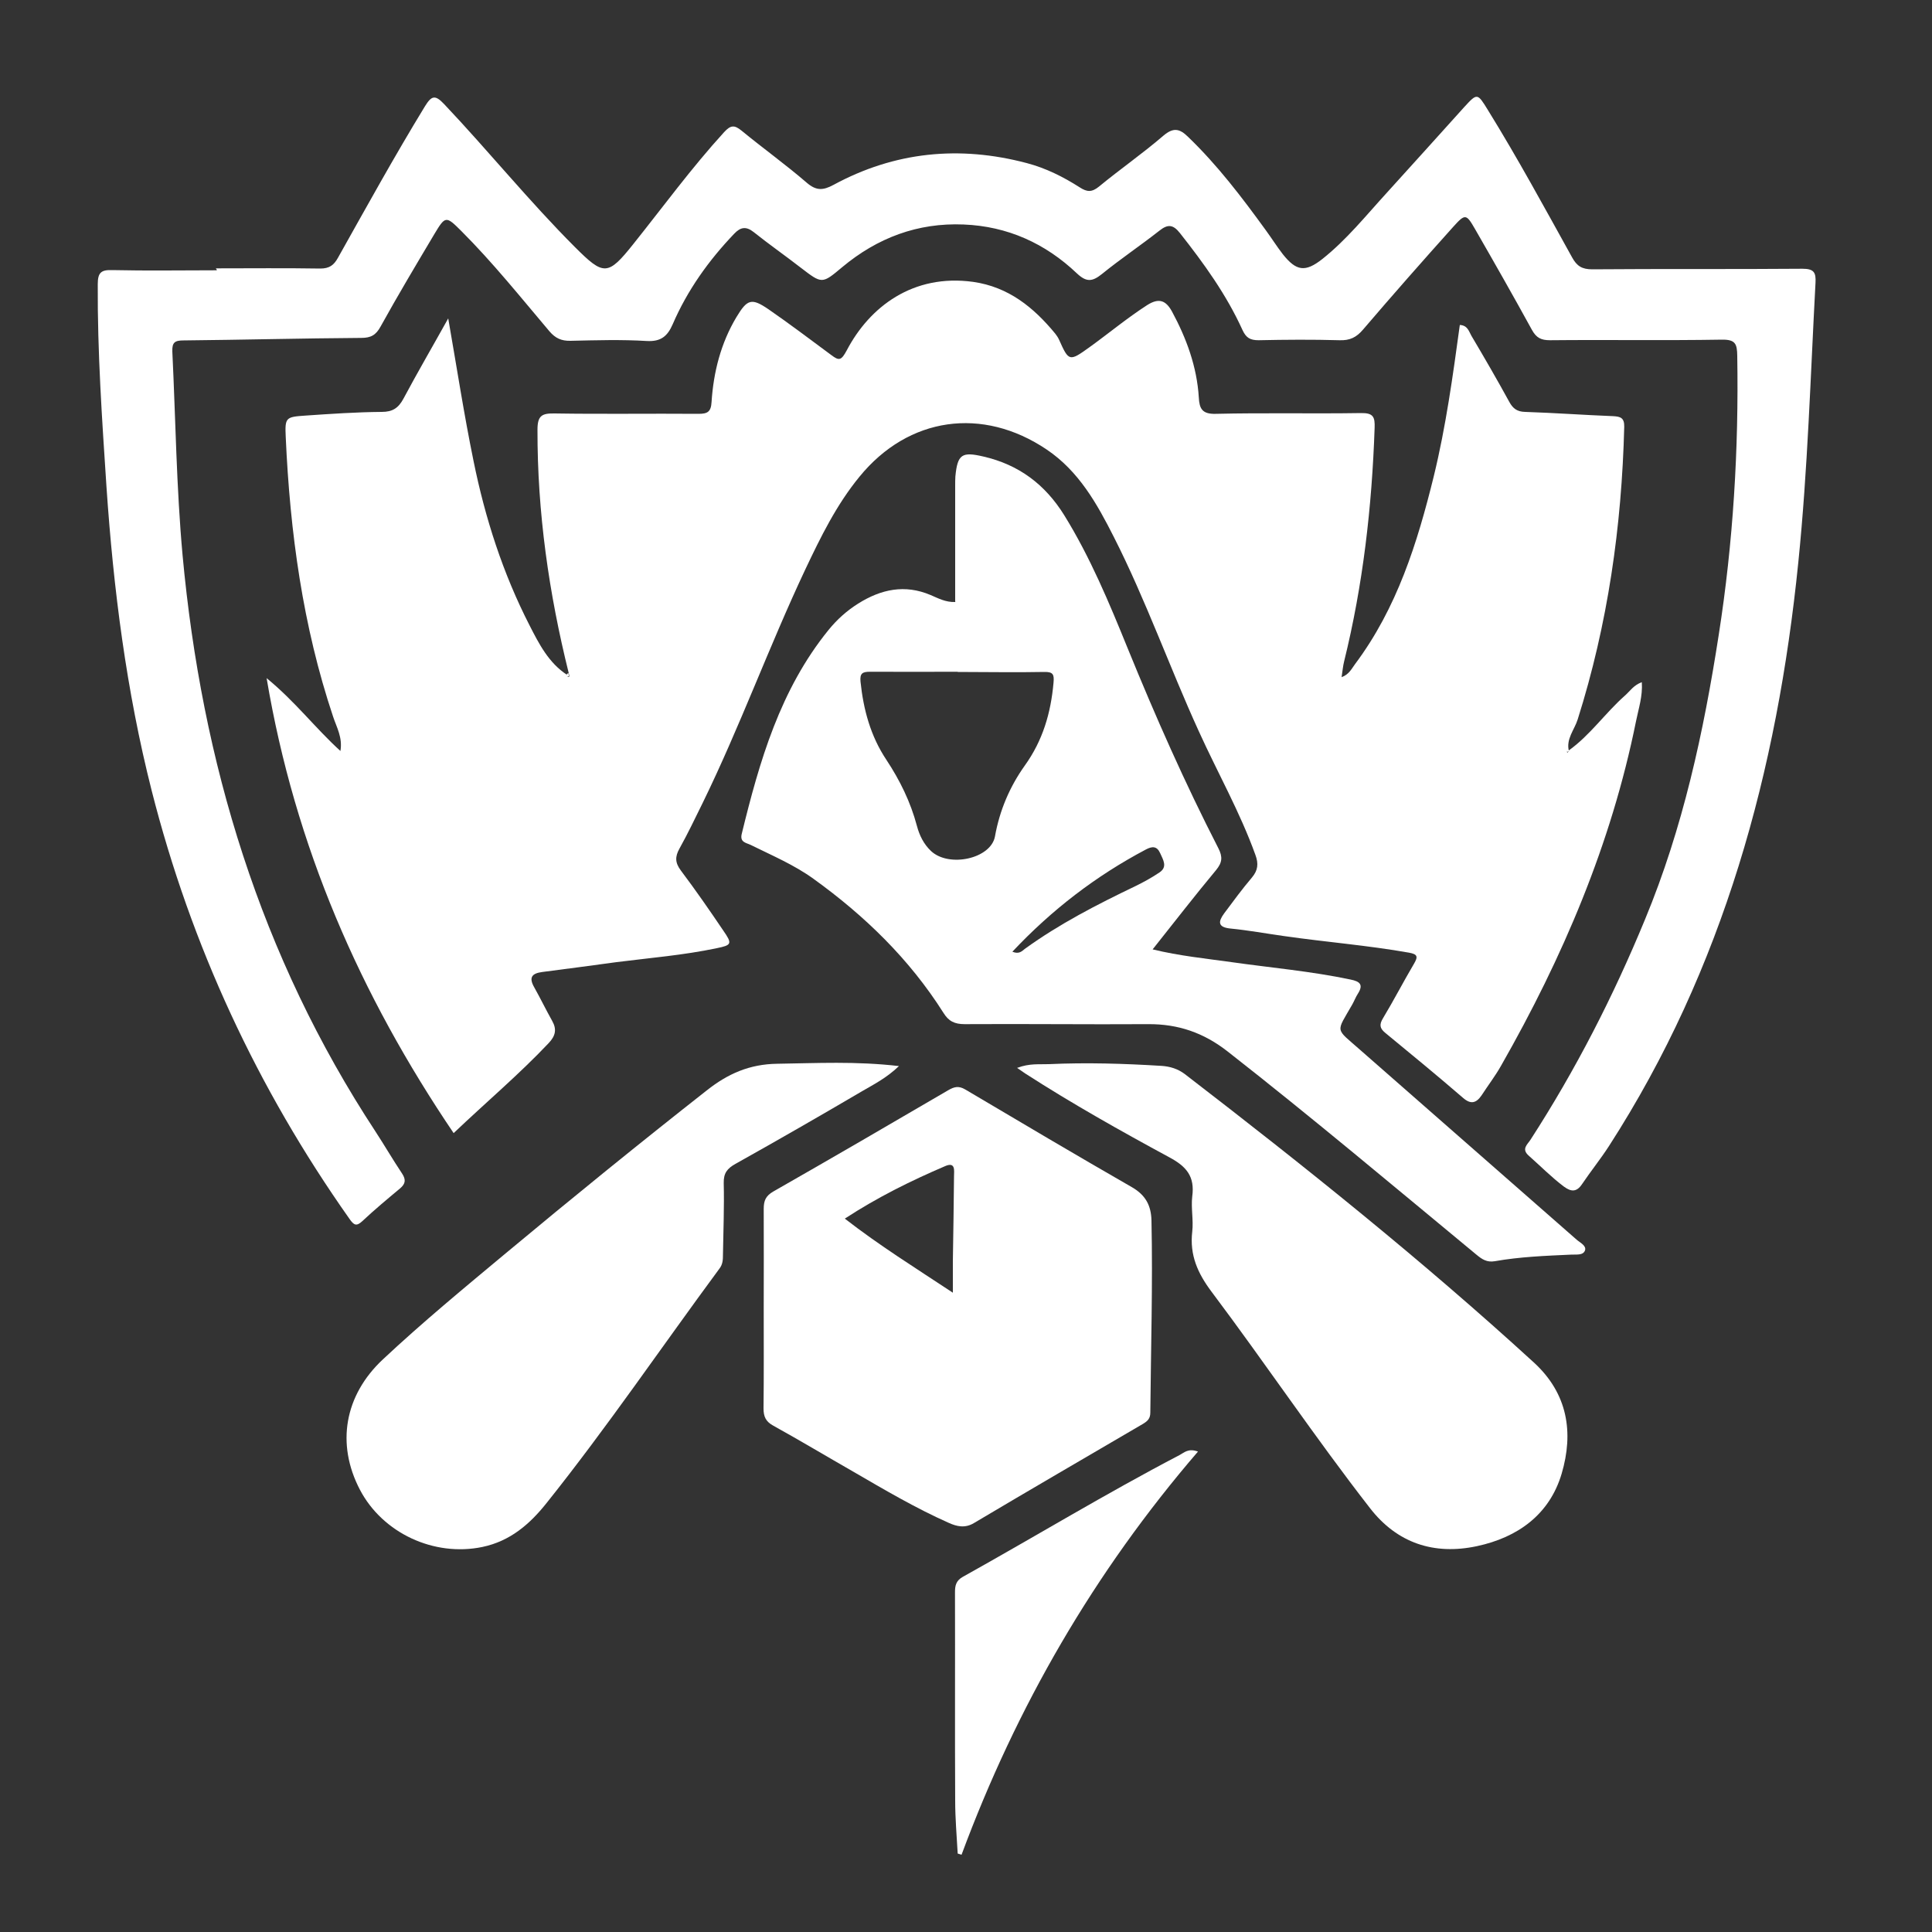 <?xml version="1.0" encoding="UTF-8"?><svg id="Layer_2" xmlns="http://www.w3.org/2000/svg" viewBox="0 0 100 100"><rect x="0" y="0" width="100" height="100" fill="#333333" stroke="none"/><defs><style>.cls-1{fill:none;}.cls-2{fill:#fff;}</style></defs><g id="_лой_1"><rect class="cls-1" width="100" height="100"/><g><path class="cls-2" d="M81.19,38.85c1.12-.8,1.9-1.95,2.92-2.85,.26-.23,.45-.54,.87-.69,.05,.73-.17,1.37-.3,2.02-1.28,6.35-3.79,12.23-6.99,17.84-.3,.53-.67,1.01-1,1.52-.28,.41-.56,.49-.97,.13-1.32-1.14-2.67-2.25-4.02-3.36-.28-.23-.32-.42-.12-.75,.56-.93,1.06-1.9,1.61-2.83,.21-.36,.19-.49-.26-.57-2.14-.38-4.32-.55-6.47-.86-.93-.13-1.85-.3-2.78-.39-.67-.07-.62-.37-.32-.78,.47-.63,.93-1.26,1.44-1.86,.31-.37,.35-.71,.18-1.17-.8-2.22-1.96-4.26-2.93-6.4-1.52-3.33-2.74-6.79-4.4-10.06-.87-1.72-1.81-3.4-3.47-4.52-3.32-2.24-7.16-1.7-9.69,1.4-1.2,1.46-2.02,3.14-2.82,4.83-1.87,3.97-3.37,8.11-5.3,12.06-.39,.79-.77,1.59-1.2,2.36-.24,.43-.23,.74,.08,1.15,.76,1.01,1.48,2.05,2.19,3.1,.47,.68,.44,.75-.35,.91-1.71,.36-3.45,.5-5.18,.72-1.28,.17-2.56,.35-3.84,.51-.54,.07-.71,.28-.42,.79,.32,.57,.61,1.17,.93,1.74,.25,.44,.17,.78-.18,1.15-1.53,1.62-3.24,3.06-4.92,4.66-4.83-7.14-8.21-14.82-9.68-23.55,1.49,1.22,2.52,2.59,3.82,3.77,.12-.7-.2-1.23-.38-1.78-1.57-4.69-2.23-9.54-2.45-14.46-.05-1.03,0-1.05,1.03-1.12,1.31-.09,2.63-.18,3.94-.19,.56,0,.86-.2,1.12-.68,.72-1.35,1.49-2.67,2.32-4.16,.45,2.58,.82,4.99,1.31,7.38,.6,2.96,1.52,5.82,2.9,8.51,.49,.96,.99,1.94,1.94,2.56,.01,.06,.03,.14,.11,.09,.02-.01-.01-.11-.02-.17-1.03-4.14-1.63-8.33-1.62-12.61,0-.73,.23-.85,.88-.84,2.48,.04,4.97,0,7.45,.02,.47,0,.65-.1,.68-.61,.1-1.55,.48-3.05,1.29-4.4,.56-.93,.78-1,1.66-.4,1.1,.76,2.17,1.57,3.25,2.37,.4,.3,.51,.29,.8-.25,1.18-2.25,3.43-3.97,6.54-3.54,1.83,.26,3.13,1.32,4.25,2.68,.08,.1,.15,.21,.2,.32,.5,1.12,.53,1.13,1.56,.39,1-.72,1.96-1.52,3-2.19,.6-.38,.96-.25,1.28,.33,.75,1.39,1.29,2.85,1.39,4.45,.03,.58,.17,.87,.88,.85,2.51-.06,5.02,0,7.52-.04,.64-.01,.72,.21,.7,.77-.14,4.08-.6,8.12-1.58,12.09-.06,.24-.08,.49-.13,.81,.39-.14,.52-.44,.7-.68,2.17-2.9,3.22-6.26,4.07-9.71,.63-2.58,.99-5.21,1.35-7.84,.41,.02,.47,.34,.6,.56,.67,1.13,1.33,2.27,1.96,3.42,.19,.35,.41,.51,.82,.52,1.52,.05,3.03,.16,4.55,.22,.38,.02,.59,.08,.58,.55-.13,5.16-.85,10.22-2.41,15.15-.17,.54-.62,1.02-.45,1.65l-.11-.02,.02,.1,.08-.1Z"/><path class="cls-2" d="M11.17,13.89c1.8,0,3.6-.02,5.4,.01,.48,0,.71-.17,.93-.57,1.47-2.62,2.92-5.25,4.49-7.82,.34-.55,.52-.63,1-.12,2.3,2.43,4.4,5.03,6.77,7.4,1.49,1.49,1.7,1.5,3.03-.17,1.55-1.94,3.01-3.94,4.69-5.78,.34-.37,.53-.38,.9-.08,1.12,.92,2.29,1.76,3.38,2.7,.49,.42,.84,.4,1.38,.11,3.17-1.72,6.52-2.05,10-1.13,.99,.26,1.89,.71,2.75,1.26,.37,.24,.62,.26,.99-.04,1.09-.9,2.26-1.71,3.34-2.64,.52-.44,.84-.36,1.27,.06,1.52,1.46,2.79,3.13,4.03,4.84,.3,.41,.57,.84,.88,1.24,.7,.88,1.16,.94,2.04,.25,1.26-1,2.26-2.25,3.33-3.42,1.35-1.48,2.68-2.97,4.02-4.45,.67-.73,.68-.73,1.22,.15,1.54,2.49,2.94,5.07,4.36,7.63,.25,.46,.52,.62,1.05,.62,3.62-.03,7.25,0,10.87-.03,.6,0,.71,.19,.68,.73-.26,4.82-.4,9.65-.89,14.47-1.09,10.78-3.87,21.01-9.8,30.21-.44,.68-.95,1.31-1.4,1.98-.28,.41-.56,.39-.93,.12-.65-.49-1.22-1.07-1.82-1.6-.4-.35-.07-.58,.09-.83,2.34-3.62,4.29-7.43,5.93-11.41,1.96-4.73,3.03-9.68,3.81-14.71,.75-4.79,1.04-9.61,.96-14.45-.01-.62-.09-.85-.8-.84-2.96,.05-5.93,0-8.89,.03-.46,0-.71-.12-.94-.54-.96-1.75-1.95-3.49-2.94-5.21-.46-.8-.51-.81-1.14-.11-1.57,1.75-3.13,3.52-4.66,5.31-.34,.4-.68,.57-1.22,.55-1.39-.04-2.79-.03-4.18,0-.44,0-.65-.12-.84-.53-.83-1.83-2-3.45-3.24-5.02-.35-.44-.62-.47-1.06-.12-.98,.77-2.01,1.46-2.97,2.24-.5,.4-.8,.44-1.3-.03-1.63-1.55-3.59-2.44-5.86-2.53-2.38-.1-4.47,.69-6.29,2.21-1.05,.88-1.04,.87-2.15,.02-.8-.62-1.63-1.2-2.42-1.83-.4-.32-.69-.27-1.02,.08-1.32,1.38-2.42,2.92-3.18,4.68-.27,.62-.61,.91-1.34,.87-1.31-.08-2.63-.04-3.95-.01-.47,.01-.78-.13-1.09-.49-1.49-1.76-2.93-3.56-4.56-5.19-.8-.8-.83-.79-1.4,.16-.94,1.58-1.89,3.17-2.78,4.78-.24,.44-.5,.59-1,.59-3.06,.02-6.13,.1-9.19,.13-.45,0-.61,.09-.59,.58,.17,3.51,.21,7.03,.53,10.54,.99,10.72,4.03,20.76,9.98,29.82,.47,.72,.9,1.46,1.38,2.18,.21,.32,.18,.53-.1,.77-.66,.55-1.32,1.1-1.95,1.69-.31,.29-.44,.22-.67-.11-4.77-6.76-8.2-14.14-10.24-22.17-1.31-5.17-1.98-10.43-2.34-15.74-.23-3.49-.47-6.97-.45-10.47,0-.61,.18-.75,.76-.73,1.8,.04,3.6,.01,5.4,.01v-.03Z"/><path class="cls-2" d="M49.44,31.13c0-2.01,0-4.01,0-6.01,0-.15,0-.3,.01-.46,.11-1.15,.34-1.29,1.45-1.03,1.83,.42,3.19,1.44,4.18,3.03,1.35,2.18,2.33,4.54,3.29,6.9,1.43,3.51,2.96,6.97,4.69,10.34,.23,.45,.21,.74-.12,1.14-1.1,1.32-2.15,2.68-3.28,4.1,1.4,.34,2.74,.47,4.08,.66,2.05,.29,4.12,.47,6.16,.9,.5,.1,.68,.27,.38,.74-.11,.17-.18,.36-.28,.54-.86,1.51-.91,1.2,.41,2.37,3.73,3.27,7.46,6.54,11.19,9.81,.18,.16,.52,.31,.44,.56-.1,.28-.48,.2-.74,.22-1.31,.06-2.63,.11-3.93,.34-.41,.07-.66-.1-.94-.33-4.27-3.53-8.51-7.1-12.88-10.52-1.25-.98-2.57-1.43-4.12-1.42-3.17,.02-6.33-.02-9.5,0-.52,0-.83-.15-1.1-.59-1.76-2.78-4.07-5.02-6.72-6.93-1.01-.73-2.15-1.21-3.26-1.76-.23-.11-.56-.13-.46-.56,.92-3.77,1.99-7.48,4.5-10.57,.43-.53,.94-.99,1.53-1.36,1.18-.74,2.41-1.01,3.75-.44,.38,.16,.77,.38,1.28,.36Zm.14,3.64c-1.52,0-3.04,.01-4.55,0-.39,0-.53,.08-.49,.51,.15,1.45,.52,2.82,1.34,4.05,.7,1.06,1.25,2.18,1.58,3.42,.13,.49,.35,.94,.73,1.3,.93,.87,3.1,.4,3.31-.76,.24-1.35,.77-2.58,1.54-3.66,.94-1.31,1.35-2.73,1.49-4.29,.04-.43-.02-.57-.48-.56-1.49,.03-2.98,0-4.48,0Zm2.82,14.49c.36,.15,.5-.04,.65-.15,1.78-1.29,3.73-2.29,5.71-3.24,.43-.21,.85-.44,1.25-.71,.44-.29,.19-.66,.04-1-.17-.38-.42-.36-.74-.19-2.59,1.37-4.87,3.12-6.91,5.29Z"/><path class="cls-2" d="M39.53,67.74c0-1.72,.01-3.45,0-5.17,0-.42,.1-.67,.5-.9,3.03-1.73,6.04-3.48,9.05-5.24,.31-.18,.54-.24,.88-.04,2.87,1.7,5.74,3.4,8.63,5.06,.71,.41,.99,.95,1.01,1.72,.07,3.32-.03,6.63-.06,9.95,0,.31-.15,.44-.38,.58-2.92,1.71-5.85,3.41-8.76,5.14-.46,.27-.88,.17-1.3-.02-1.71-.76-3.32-1.71-4.94-2.65-1.38-.79-2.75-1.61-4.14-2.38-.38-.21-.5-.46-.5-.89,.02-1.72,.01-3.45,.01-5.17Zm4.19-4.67c1.8,1.4,3.65,2.55,5.6,3.84,0-.64,0-1.14,0-1.64,.02-1.47,.05-2.94,.06-4.4,0-.26,.09-.74-.44-.52-1.78,.76-3.52,1.62-5.22,2.73Z"/><path class="cls-2" d="M46.53,55.18c-.65,.62-1.29,.94-1.89,1.29-2.18,1.28-4.37,2.54-6.57,3.77-.43,.24-.62,.48-.61,.99,.03,1.24-.02,2.48-.04,3.72,0,.25-.01,.49-.18,.71-2.99,4.05-5.82,8.22-8.96,12.15-.87,1.09-1.88,1.96-3.31,2.26-2.5,.52-5.16-.71-6.34-2.96-1.24-2.37-.8-4.89,1.19-6.75,2.05-1.92,4.22-3.71,6.38-5.51,3.42-2.85,6.88-5.66,10.38-8.41,1.1-.87,2.22-1.36,3.65-1.38,2.04-.03,4.07-.14,6.3,.12Z"/><path class="cls-2" d="M52.66,55.27c.63-.24,1.14-.17,1.63-.19,1.95-.09,3.89-.03,5.84,.09,.43,.03,.83,.15,1.19,.42,6.2,4.77,12.3,9.65,18.07,14.93,1.76,1.61,2.07,3.63,1.44,5.76-.63,2.12-2.28,3.3-4.39,3.75-2.21,.47-4.12-.15-5.53-1.97-2.84-3.65-5.42-7.5-8.2-11.2-.72-.96-1.14-1.9-1-3.11,.07-.6-.07-1.22,0-1.82,.14-1.03-.29-1.55-1.19-2.03-2.53-1.37-5.04-2.78-7.46-4.34-.1-.07-.2-.14-.42-.29Z"/><path class="cls-2" d="M62.01,75.13c-5.38,6.25-9.4,13.21-12.24,20.87l-.2-.06c-.05-.91-.13-1.82-.13-2.73-.02-3.6,0-7.19-.01-10.79,0-.35,.05-.6,.4-.8,3.75-2.09,7.42-4.32,11.23-6.31,.23-.12,.44-.36,.94-.18Z"/><path class="cls-2" d="M29.42,34.83c0,.06,.04,.16,.02,.17-.08,.05-.1-.03-.11-.09,.03-.03,.06-.06,.09-.08Z"/><path class="cls-2" d="M81.19,38.85l-.08,.1-.02-.1,.11,.02v-.02Z"/></g></g></svg>